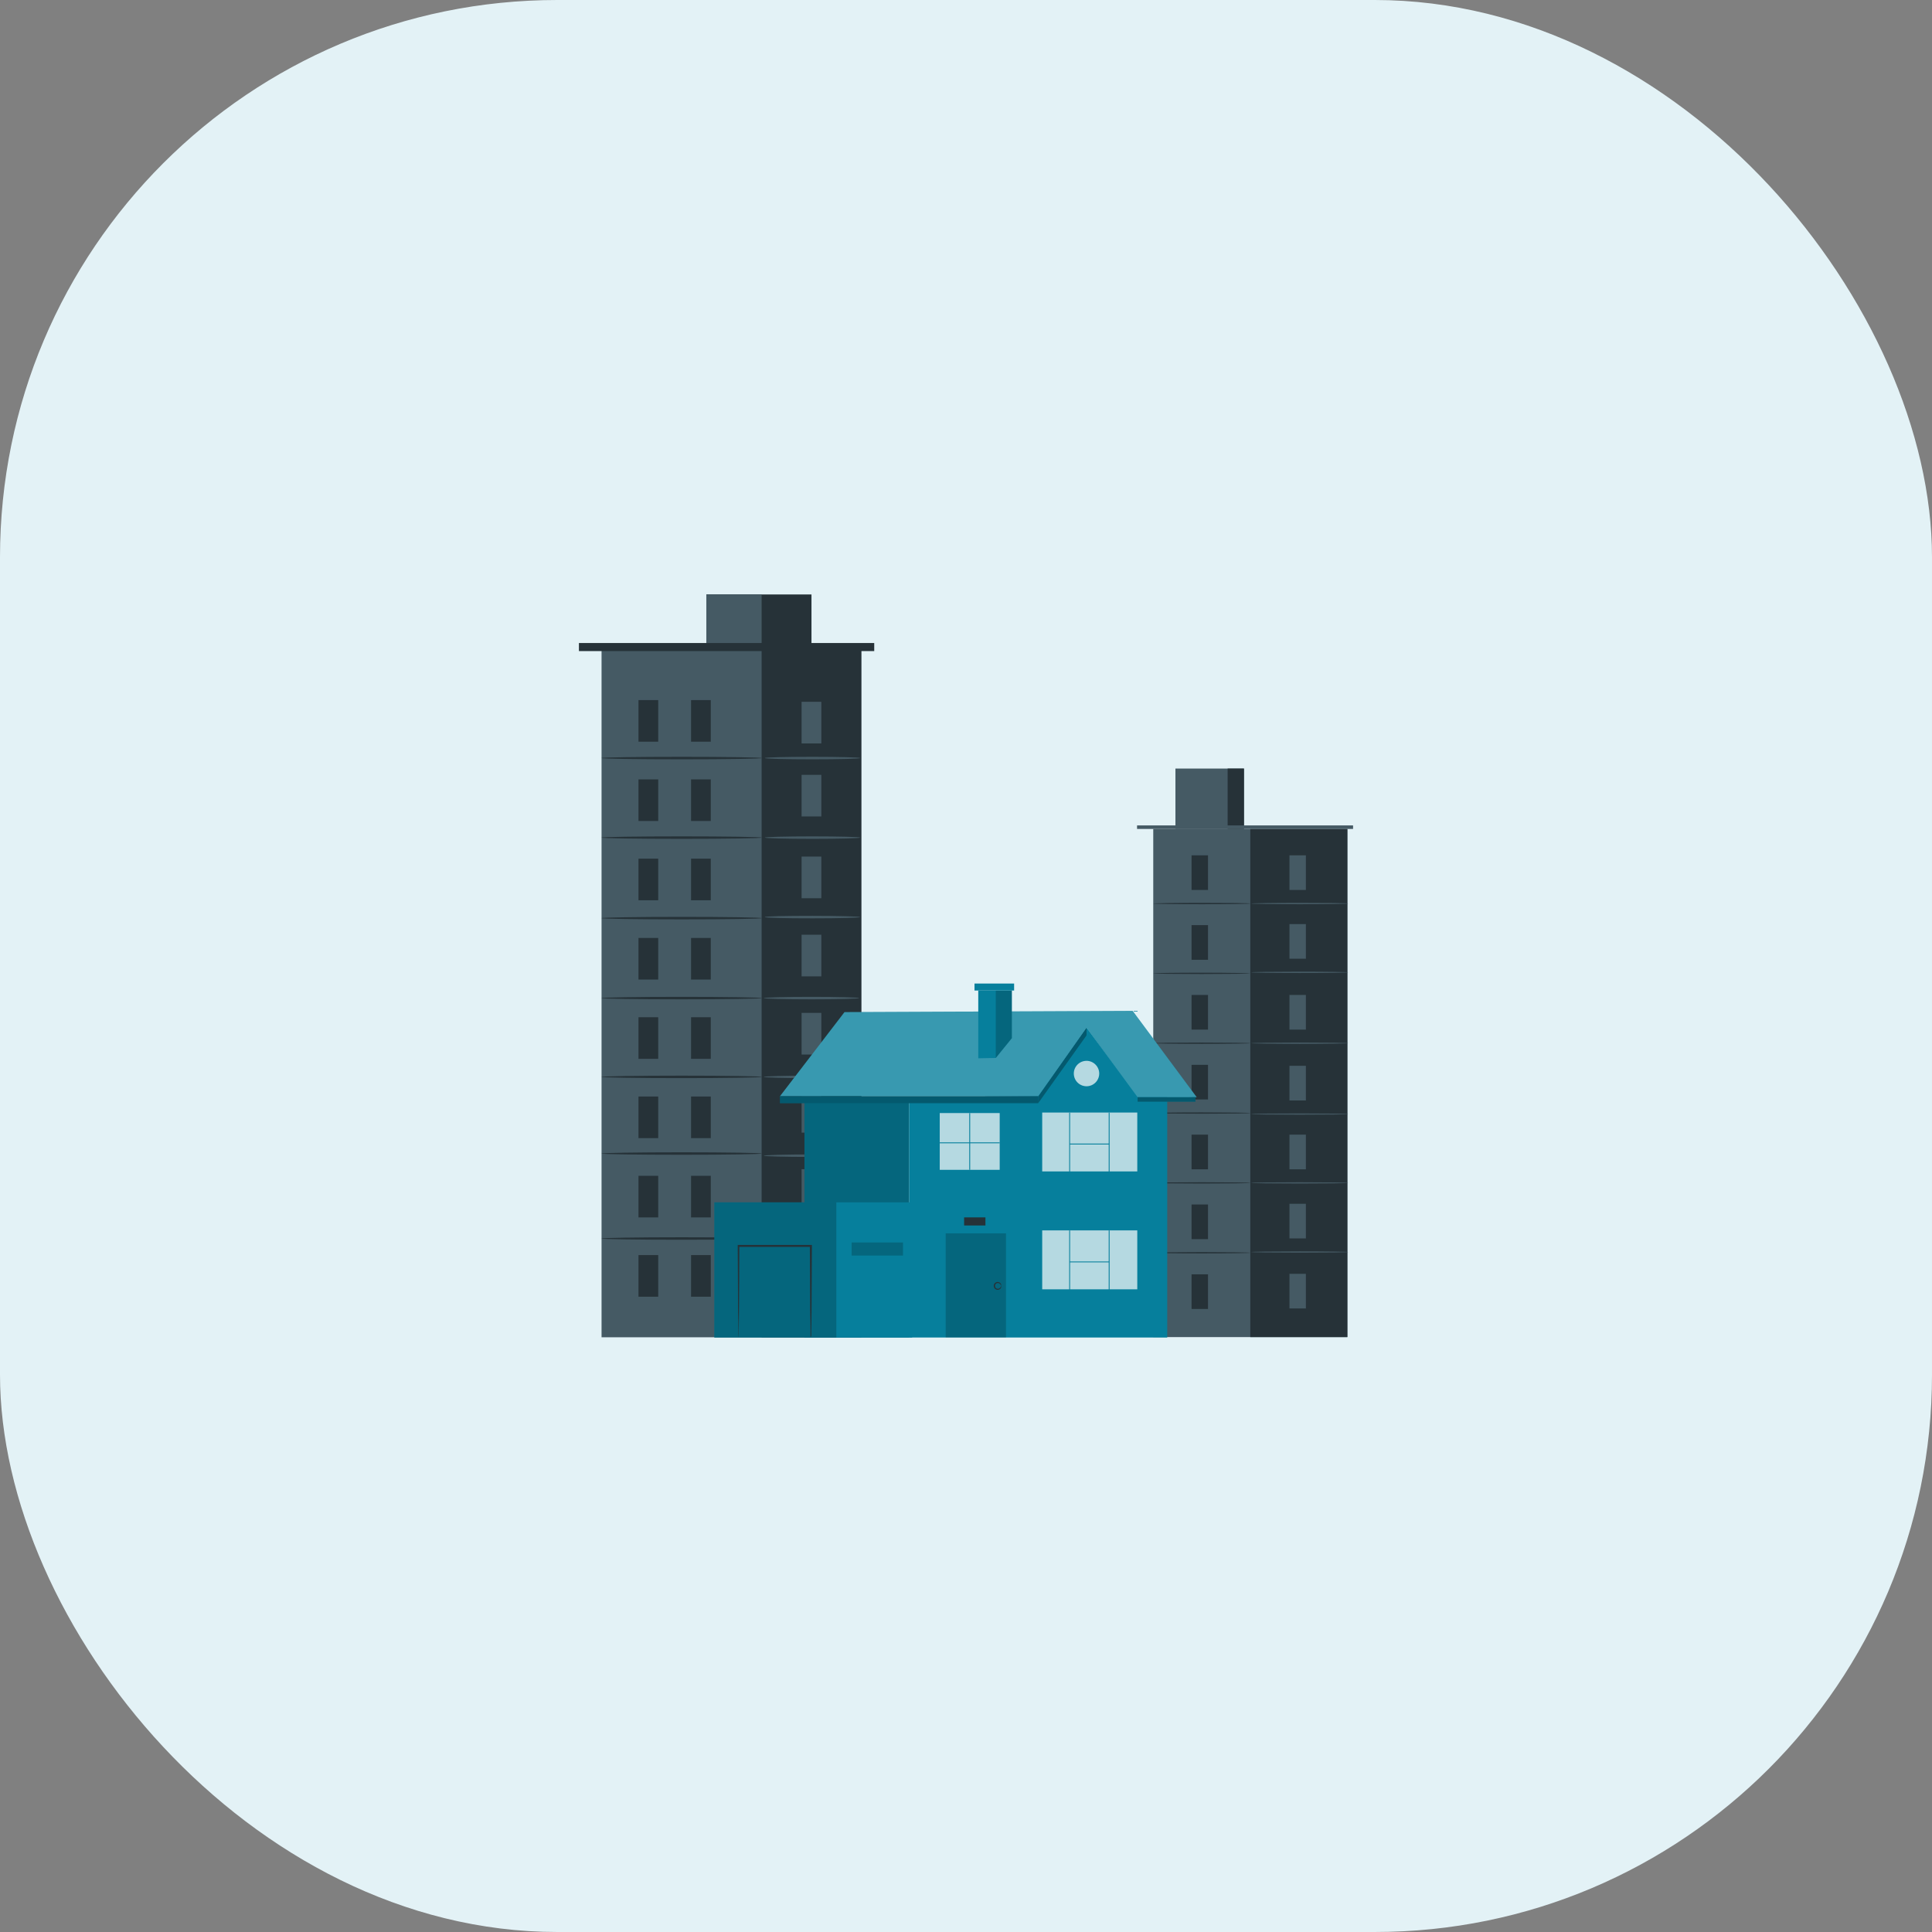 <svg width="52" height="52" viewBox="0 0 52 52" fill="none" xmlns="http://www.w3.org/2000/svg">
<rect x="0" y="0" width="52" height="52" fill="#808080" stroke="none"/>
<rect width="52" height="52" rx="15" fill="#E3F2F6"/>
<path d="M36.265 22.311H31.04V35.988H36.265V22.311Z" fill="#455A64"/>
<path d="M36.264 22.311H33.652V35.988H36.264V22.311Z" fill="#263238"/>
<path d="M33.482 20.686H31.637V22.311H33.482V20.686Z" fill="#455A64"/>
<path d="M33.481 20.686H33.042V22.311H33.481V20.686Z" fill="#263238"/>
<path d="M36.418 22.216H30.604V22.311H36.418V22.216Z" fill="#455A64"/>
<path d="M32.514 23.021H32.071V23.953H32.514V23.021Z" fill="#263238"/>
<path d="M33.652 24.319C33.652 24.328 33.067 24.337 32.346 24.337C31.625 24.337 31.04 24.328 31.04 24.319C31.04 24.31 31.625 24.301 32.346 24.301C33.067 24.301 33.652 24.306 33.652 24.319Z" fill="#263238"/>
<path d="M35.148 23.021H34.706V23.953H35.148V23.021Z" fill="#455A64"/>
<path d="M36.288 24.319C36.288 24.328 35.703 24.337 34.982 24.337C34.26 24.337 33.675 24.328 33.675 24.319C33.675 24.31 34.26 24.301 34.982 24.301C35.703 24.301 36.288 24.306 36.288 24.319Z" fill="#455A64"/>
<path d="M35.148 24.872H34.706V25.804H35.148V24.872Z" fill="#455A64"/>
<path d="M36.288 26.17C36.288 26.18 35.703 26.188 34.982 26.188C34.26 26.188 33.675 26.18 33.675 26.17C33.675 26.16 34.26 26.152 34.982 26.152C35.703 26.152 36.288 26.161 36.288 26.17Z" fill="#455A64"/>
<path d="M35.148 26.779H34.706V27.712H35.148V26.779Z" fill="#455A64"/>
<path d="M36.288 28.078C36.288 28.087 35.703 28.096 34.982 28.096C34.26 28.096 33.675 28.087 33.675 28.078C33.675 28.068 34.26 28.06 34.982 28.06C35.703 28.06 36.288 28.067 36.288 28.078Z" fill="#455A64"/>
<path d="M35.148 28.686H34.706V29.619H35.148V28.686Z" fill="#455A64"/>
<path d="M36.288 29.985C36.288 29.995 35.703 30.002 34.982 30.002C34.26 30.002 33.675 29.995 33.675 29.985C33.675 29.974 34.26 29.968 34.982 29.968C35.703 29.968 36.288 29.975 36.288 29.985Z" fill="#455A64"/>
<path d="M35.148 30.539H34.706V31.472H35.148V30.539Z" fill="#455A64"/>
<path d="M36.288 31.837C36.288 31.848 35.703 31.855 34.982 31.855C34.26 31.855 33.675 31.848 33.675 31.837C33.675 31.827 34.26 31.82 34.982 31.82C35.703 31.82 36.288 31.828 36.288 31.837Z" fill="#455A64"/>
<path d="M35.148 32.4H34.706V33.332H35.148V32.4Z" fill="#455A64"/>
<path d="M35.148 34.285H34.706V35.217H35.148V34.285Z" fill="#455A64"/>
<path d="M36.288 33.698C36.288 33.709 35.703 33.716 34.982 33.716C34.26 33.716 33.675 33.709 33.675 33.698C33.675 33.688 34.26 33.68 34.982 33.68C35.703 33.68 36.288 33.689 36.288 33.698Z" fill="#455A64"/>
<path d="M32.514 24.9H32.071V25.833H32.514V24.9Z" fill="#263238"/>
<path d="M33.652 26.198C33.652 26.208 33.067 26.216 32.346 26.216C31.625 26.216 31.04 26.208 31.04 26.198C31.04 26.189 31.625 26.18 32.346 26.18C33.067 26.18 33.652 26.192 33.652 26.198Z" fill="#263238"/>
<path d="M32.514 26.779H32.071V27.712H32.514V26.779Z" fill="#263238"/>
<path d="M33.652 28.078C33.652 28.088 33.067 28.096 32.346 28.096C31.625 28.096 31.04 28.088 31.04 28.078C31.04 28.067 31.625 28.061 32.346 28.061C33.067 28.061 33.652 28.069 33.652 28.078Z" fill="#263238"/>
<path d="M32.514 28.66H32.071V29.592H32.514V28.66Z" fill="#263238"/>
<path d="M33.652 29.958C33.652 29.968 33.067 29.976 32.346 29.976C31.625 29.976 31.04 29.968 31.04 29.958C31.04 29.949 31.625 29.94 32.346 29.94C33.067 29.94 33.652 29.948 33.652 29.958Z" fill="#263238"/>
<path d="M32.514 30.539H32.071V31.472H32.514V30.539Z" fill="#263238"/>
<path d="M33.652 31.837C33.652 31.848 33.067 31.855 32.346 31.855C31.625 31.855 31.04 31.848 31.04 31.837C31.04 31.827 31.625 31.82 32.346 31.82C33.067 31.82 33.652 31.828 33.652 31.837Z" fill="#263238"/>
<path d="M32.514 32.419H32.071V33.352H32.514V32.419Z" fill="#263238"/>
<path d="M33.652 33.718C33.652 33.727 33.067 33.736 32.346 33.736C31.625 33.736 31.04 33.727 31.04 33.718C31.04 33.708 31.625 33.7 32.346 33.7C33.067 33.7 33.652 33.708 33.652 33.718Z" fill="#263238"/>
<path d="M32.514 34.299H32.071V35.231H32.514V34.299Z" fill="#263238"/>
<path d="M23.181 17.424H16.191V35.993H23.181V17.424Z" fill="#455A64"/>
<path d="M23.182 17.424H20.499V35.993H23.182V17.424Z" fill="#263238"/>
<path d="M22.106 18.889H21.575V20.01H22.106V18.889Z" fill="#455A64"/>
<path d="M22.106 20.855H21.575V21.975H22.106V20.855Z" fill="#455A64"/>
<path d="M22.106 23.055H21.575V24.176H22.106V23.055Z" fill="#455A64"/>
<path d="M22.106 25.158H21.575V26.279H22.106V25.158Z" fill="#455A64"/>
<path d="M22.106 27.262H21.575V28.383H22.106V27.262Z" fill="#455A64"/>
<path d="M22.106 29.365H21.575V30.485H22.106V29.365Z" fill="#455A64"/>
<path d="M22.106 31.469H21.575V32.589H22.106V31.469Z" fill="#455A64"/>
<path d="M22.106 33.781H21.575V34.901H22.106V33.781Z" fill="#455A64"/>
<path d="M23.53 17.307H15.582V17.524H23.53V17.307Z" fill="#263238"/>
<path d="M21.841 16H19.011V17.415H21.841V16Z" fill="#263238"/>
<path d="M20.499 16H19.011V17.307H20.499V16Z" fill="#455A64"/>
<path d="M17.716 18.843H17.185V19.963H17.716V18.843Z" fill="#263238"/>
<path d="M19.131 18.843H18.6V19.963H19.131V18.843Z" fill="#263238"/>
<path d="M17.716 20.977H17.185V22.097H17.716V20.977Z" fill="#263238"/>
<path d="M19.131 20.977H18.6V22.097H19.131V20.977Z" fill="#263238"/>
<path d="M17.716 23.111H17.185V24.231H17.716V23.111Z" fill="#263238"/>
<path d="M19.131 23.111H18.6V24.231H19.131V23.111Z" fill="#263238"/>
<path d="M17.716 25.245H17.185V26.365H17.716V25.245Z" fill="#263238"/>
<path d="M19.131 25.245H18.6V26.365H19.131V25.245Z" fill="#263238"/>
<path d="M17.716 27.379H17.185V28.499H17.716V27.379Z" fill="#263238"/>
<path d="M19.131 27.379H18.6V28.499H19.131V27.379Z" fill="#263238"/>
<path d="M17.716 29.513H17.185V30.633H17.716V29.513Z" fill="#263238"/>
<path d="M19.131 29.513H18.6V30.633H19.131V29.513Z" fill="#263238"/>
<path d="M17.716 31.647H17.185V32.767H17.716V31.647Z" fill="#263238"/>
<path d="M19.131 31.647H18.6V32.767H19.131V31.647Z" fill="#263238"/>
<path d="M17.716 33.781H17.185V34.901H17.716V33.781Z" fill="#263238"/>
<path d="M19.131 33.781H18.6V34.901H19.131V33.781Z" fill="#263238"/>
<path d="M20.499 20.403C20.499 20.422 19.534 20.437 18.345 20.437C17.156 20.437 16.191 20.422 16.191 20.403C16.191 20.384 17.155 20.37 18.345 20.37C19.535 20.37 20.499 20.385 20.499 20.403Z" fill="#263238"/>
<path d="M20.499 22.544C20.499 22.563 19.534 22.578 18.345 22.578C17.156 22.578 16.191 22.563 16.191 22.544C16.191 22.526 17.155 22.511 18.345 22.511C19.535 22.511 20.499 22.526 20.499 22.544Z" fill="#263238"/>
<path d="M20.499 24.712C20.499 24.73 19.534 24.745 18.345 24.745C17.156 24.745 16.191 24.73 16.191 24.712C16.191 24.694 17.155 24.678 18.345 24.678C19.535 24.678 20.499 24.693 20.499 24.712Z" fill="#263238"/>
<path d="M20.499 26.864C20.499 26.882 19.534 26.897 18.345 26.897C17.156 26.897 16.191 26.882 16.191 26.864C16.191 26.846 17.155 26.83 18.345 26.83C19.535 26.83 20.499 26.845 20.499 26.864Z" fill="#263238"/>
<path d="M20.499 28.985C20.499 29.003 19.534 29.018 18.345 29.018C17.156 29.018 16.191 29.003 16.191 28.985C16.191 28.967 17.155 28.951 18.345 28.951C19.535 28.951 20.499 28.966 20.499 28.985Z" fill="#263238"/>
<path d="M20.499 31.048C20.499 31.066 19.534 31.081 18.345 31.081C17.156 31.081 16.191 31.066 16.191 31.048C16.191 31.03 17.155 31.014 18.345 31.014C19.535 31.014 20.499 31.029 20.499 31.048Z" fill="#263238"/>
<path d="M20.499 33.335C20.499 33.353 19.534 33.368 18.345 33.368C17.156 33.368 16.191 33.353 16.191 33.335C16.191 33.317 17.155 33.301 18.345 33.301C19.535 33.301 20.499 33.316 20.499 33.335Z" fill="#263238"/>
<path d="M23.151 20.403C23.151 20.422 22.576 20.437 21.868 20.437C21.16 20.437 20.586 20.422 20.586 20.403C20.586 20.384 21.159 20.37 21.868 20.37C22.577 20.37 23.151 20.385 23.151 20.403Z" fill="#455A64"/>
<path d="M23.151 22.544C23.151 22.563 22.576 22.578 21.868 22.578C21.16 22.578 20.586 22.563 20.586 22.544C20.586 22.526 21.159 22.511 21.868 22.511C22.577 22.511 23.151 22.526 23.151 22.544Z" fill="#455A64"/>
<path d="M23.151 24.683C23.151 24.702 22.576 24.717 21.868 24.717C21.16 24.717 20.586 24.705 20.586 24.683C20.586 24.661 21.159 24.65 21.868 24.65C22.577 24.65 23.151 24.668 23.151 24.683Z" fill="#455A64"/>
<path d="M23.122 26.864C23.122 26.882 22.548 26.897 21.84 26.897C21.132 26.897 20.558 26.882 20.558 26.864C20.558 26.846 21.132 26.83 21.84 26.83C22.548 26.83 23.122 26.845 23.122 26.864Z" fill="#455A64"/>
<path d="M23.122 28.985C23.122 29.003 22.548 29.018 21.84 29.018C21.132 29.018 20.558 29.003 20.558 28.985C20.558 28.967 21.132 28.951 21.84 28.951C22.548 28.951 23.122 28.966 23.122 28.985Z" fill="#455A64"/>
<path d="M23.122 31.106C23.122 31.124 22.548 31.139 21.84 31.139C21.132 31.139 20.558 31.124 20.558 31.106C20.558 31.088 21.132 31.072 21.84 31.072C22.548 31.072 23.122 31.087 23.122 31.106Z" fill="#455A64"/>
<path d="M23.122 33.335C23.122 33.353 22.548 33.368 21.84 33.368C21.132 33.368 20.558 33.353 20.558 33.335C20.558 33.317 21.132 33.301 21.84 33.301C22.548 33.301 23.122 33.316 23.122 33.335Z" fill="#455A64"/>
<path d="M24.471 29.531H21.652V35.999H24.471V29.531Z" fill="#067F9C"/>
<path opacity="0.2" d="M24.471 29.531H21.652V35.999H24.471V29.531Z" fill="black"/>
<path d="M20.993 29.505H27.948L29.247 27.66L30.609 29.558L32.21 29.532L30.485 27.207L22.73 27.241L20.993 29.505Z" fill="#067F9C"/>
<path opacity="0.2" d="M20.993 29.505H27.948L29.247 27.66L30.609 29.558L32.21 29.532L30.485 27.207L22.73 27.241L20.993 29.505Z" fill="white"/>
<path d="M24.471 29.532V35.999H31.416V29.532H30.619L29.247 27.66L27.943 29.503L24.471 29.532Z" fill="#067F9C"/>
<g opacity="0.2">
<path d="M25.453 35.999V33.196H27.076V35.999" fill="black"/>
</g>
<path opacity="0.7" d="M30.61 33.116H28.051V34.702H30.61V33.116Z" fill="white"/>
<path opacity="0.7" d="M30.61 29.944H28.051V31.529H30.61V29.944Z" fill="white"/>
<path opacity="0.7" d="M26.907 29.958H25.293V31.486H26.907V29.958Z" fill="white"/>
<path d="M28.801 33.116H28.778V34.717H28.801V33.116Z" fill="#067F9C"/>
<path d="M29.865 33.116H29.841V34.717H29.865V33.116Z" fill="#067F9C"/>
<path d="M29.853 33.953H28.789V33.976H29.853V33.953Z" fill="#067F9C"/>
<path d="M28.801 29.944H28.778V31.544H28.801V29.944Z" fill="#067F9C"/>
<path d="M29.865 29.944H29.841V31.544H29.865V29.944Z" fill="#067F9C"/>
<path d="M29.853 30.78H28.789V30.804H29.853V30.78Z" fill="#067F9C"/>
<path d="M26.112 29.958H26.088V31.486H26.112V29.958Z" fill="#067F9C"/>
<path d="M26.907 30.747H25.293V30.771H26.907V30.747Z" fill="#067F9C"/>
<path opacity="0.7" d="M29.586 28.895C29.586 28.962 29.566 29.028 29.528 29.085C29.491 29.141 29.437 29.185 29.375 29.211C29.312 29.237 29.243 29.244 29.177 29.23C29.11 29.217 29.049 29.184 29.002 29.137C28.954 29.089 28.921 29.028 28.908 28.961C28.895 28.895 28.901 28.826 28.927 28.764C28.953 28.701 28.997 28.648 29.053 28.61C29.11 28.572 29.176 28.552 29.244 28.552C29.334 28.552 29.421 28.589 29.485 28.653C29.549 28.717 29.586 28.804 29.586 28.895Z" fill="white"/>
<path d="M26.802 28.475L27.234 27.942V26.66H26.33V28.484L26.802 28.475Z" fill="#067F9C"/>
<path opacity="0.2" d="M26.802 28.475V26.66H27.234V27.942L26.802 28.475Z" fill="black"/>
<path d="M27.295 26.472H26.229V26.66H27.295V26.472Z" fill="#067F9C"/>
<path d="M24.551 32.361H19.226V36H24.551V32.361Z" fill="#067F9C"/>
<path opacity="0.2" d="M22.51 32.361H19.226V36H22.51V32.361Z" fill="black"/>
<path d="M21.818 35.993C21.815 35.978 21.813 35.962 21.814 35.946C21.814 35.91 21.814 35.864 21.814 35.809C21.814 35.683 21.814 35.512 21.806 35.297C21.806 34.854 21.8 34.242 21.797 33.534L21.823 33.56H19.874L19.899 33.534C19.899 34.242 19.893 34.854 19.89 35.297C19.89 35.512 19.884 35.683 19.882 35.809C19.882 35.864 19.882 35.91 19.878 35.946C19.879 35.962 19.879 35.978 19.878 35.993C19.873 35.978 19.872 35.962 19.873 35.946C19.873 35.91 19.873 35.864 19.873 35.809C19.873 35.683 19.873 35.512 19.865 35.297C19.865 34.855 19.86 34.242 19.856 33.534V33.508H21.853V33.534C21.849 34.242 21.846 34.854 21.843 35.297C21.843 35.512 21.837 35.683 21.835 35.809C21.835 35.864 21.835 35.91 21.835 35.946C21.831 35.962 21.826 35.978 21.818 35.993Z" fill="#263238"/>
<path opacity="0.2" d="M24.304 33.441H22.921V33.793H24.304V33.441Z" fill="black"/>
<path d="M20.993 29.505V29.692H27.943V29.503L20.993 29.505Z" fill="#067F9C"/>
<path d="M27.943 29.692L29.244 27.868L29.247 27.66L27.948 29.505L27.943 29.692Z" fill="#067F9C"/>
<path d="M32.176 29.531H30.619V29.652H32.176V29.531Z" fill="#067F9C"/>
<path d="M26.523 32.766H25.949V32.984H26.523V32.766Z" fill="#263238"/>
<path opacity="0.3" d="M20.993 29.505V29.692H27.943V29.503L20.993 29.505Z" fill="black"/>
<path opacity="0.3" d="M27.943 29.692L29.244 27.868L29.247 27.66L27.948 29.505L27.943 29.692Z" fill="black"/>
<path opacity="0.3" d="M32.176 29.531H30.619V29.652H32.176V29.531Z" fill="black"/>
<path d="M26.945 34.61C26.941 34.61 26.945 34.574 26.903 34.547C26.892 34.539 26.88 34.535 26.867 34.533C26.854 34.532 26.841 34.534 26.828 34.538C26.814 34.544 26.802 34.554 26.793 34.567C26.785 34.58 26.78 34.595 26.78 34.61C26.78 34.625 26.785 34.64 26.793 34.653C26.802 34.666 26.814 34.676 26.828 34.682C26.841 34.686 26.854 34.688 26.867 34.687C26.88 34.685 26.892 34.681 26.903 34.673C26.942 34.646 26.941 34.609 26.945 34.61C26.95 34.611 26.961 34.651 26.917 34.692C26.904 34.703 26.887 34.711 26.87 34.714C26.853 34.717 26.835 34.716 26.818 34.71C26.797 34.703 26.779 34.689 26.766 34.671C26.753 34.654 26.747 34.632 26.747 34.61C26.747 34.588 26.753 34.566 26.766 34.548C26.779 34.531 26.797 34.517 26.818 34.51C26.835 34.504 26.853 34.503 26.87 34.506C26.887 34.509 26.904 34.517 26.917 34.528C26.961 34.57 26.948 34.613 26.945 34.61Z" fill="#263238"/>
</svg>
